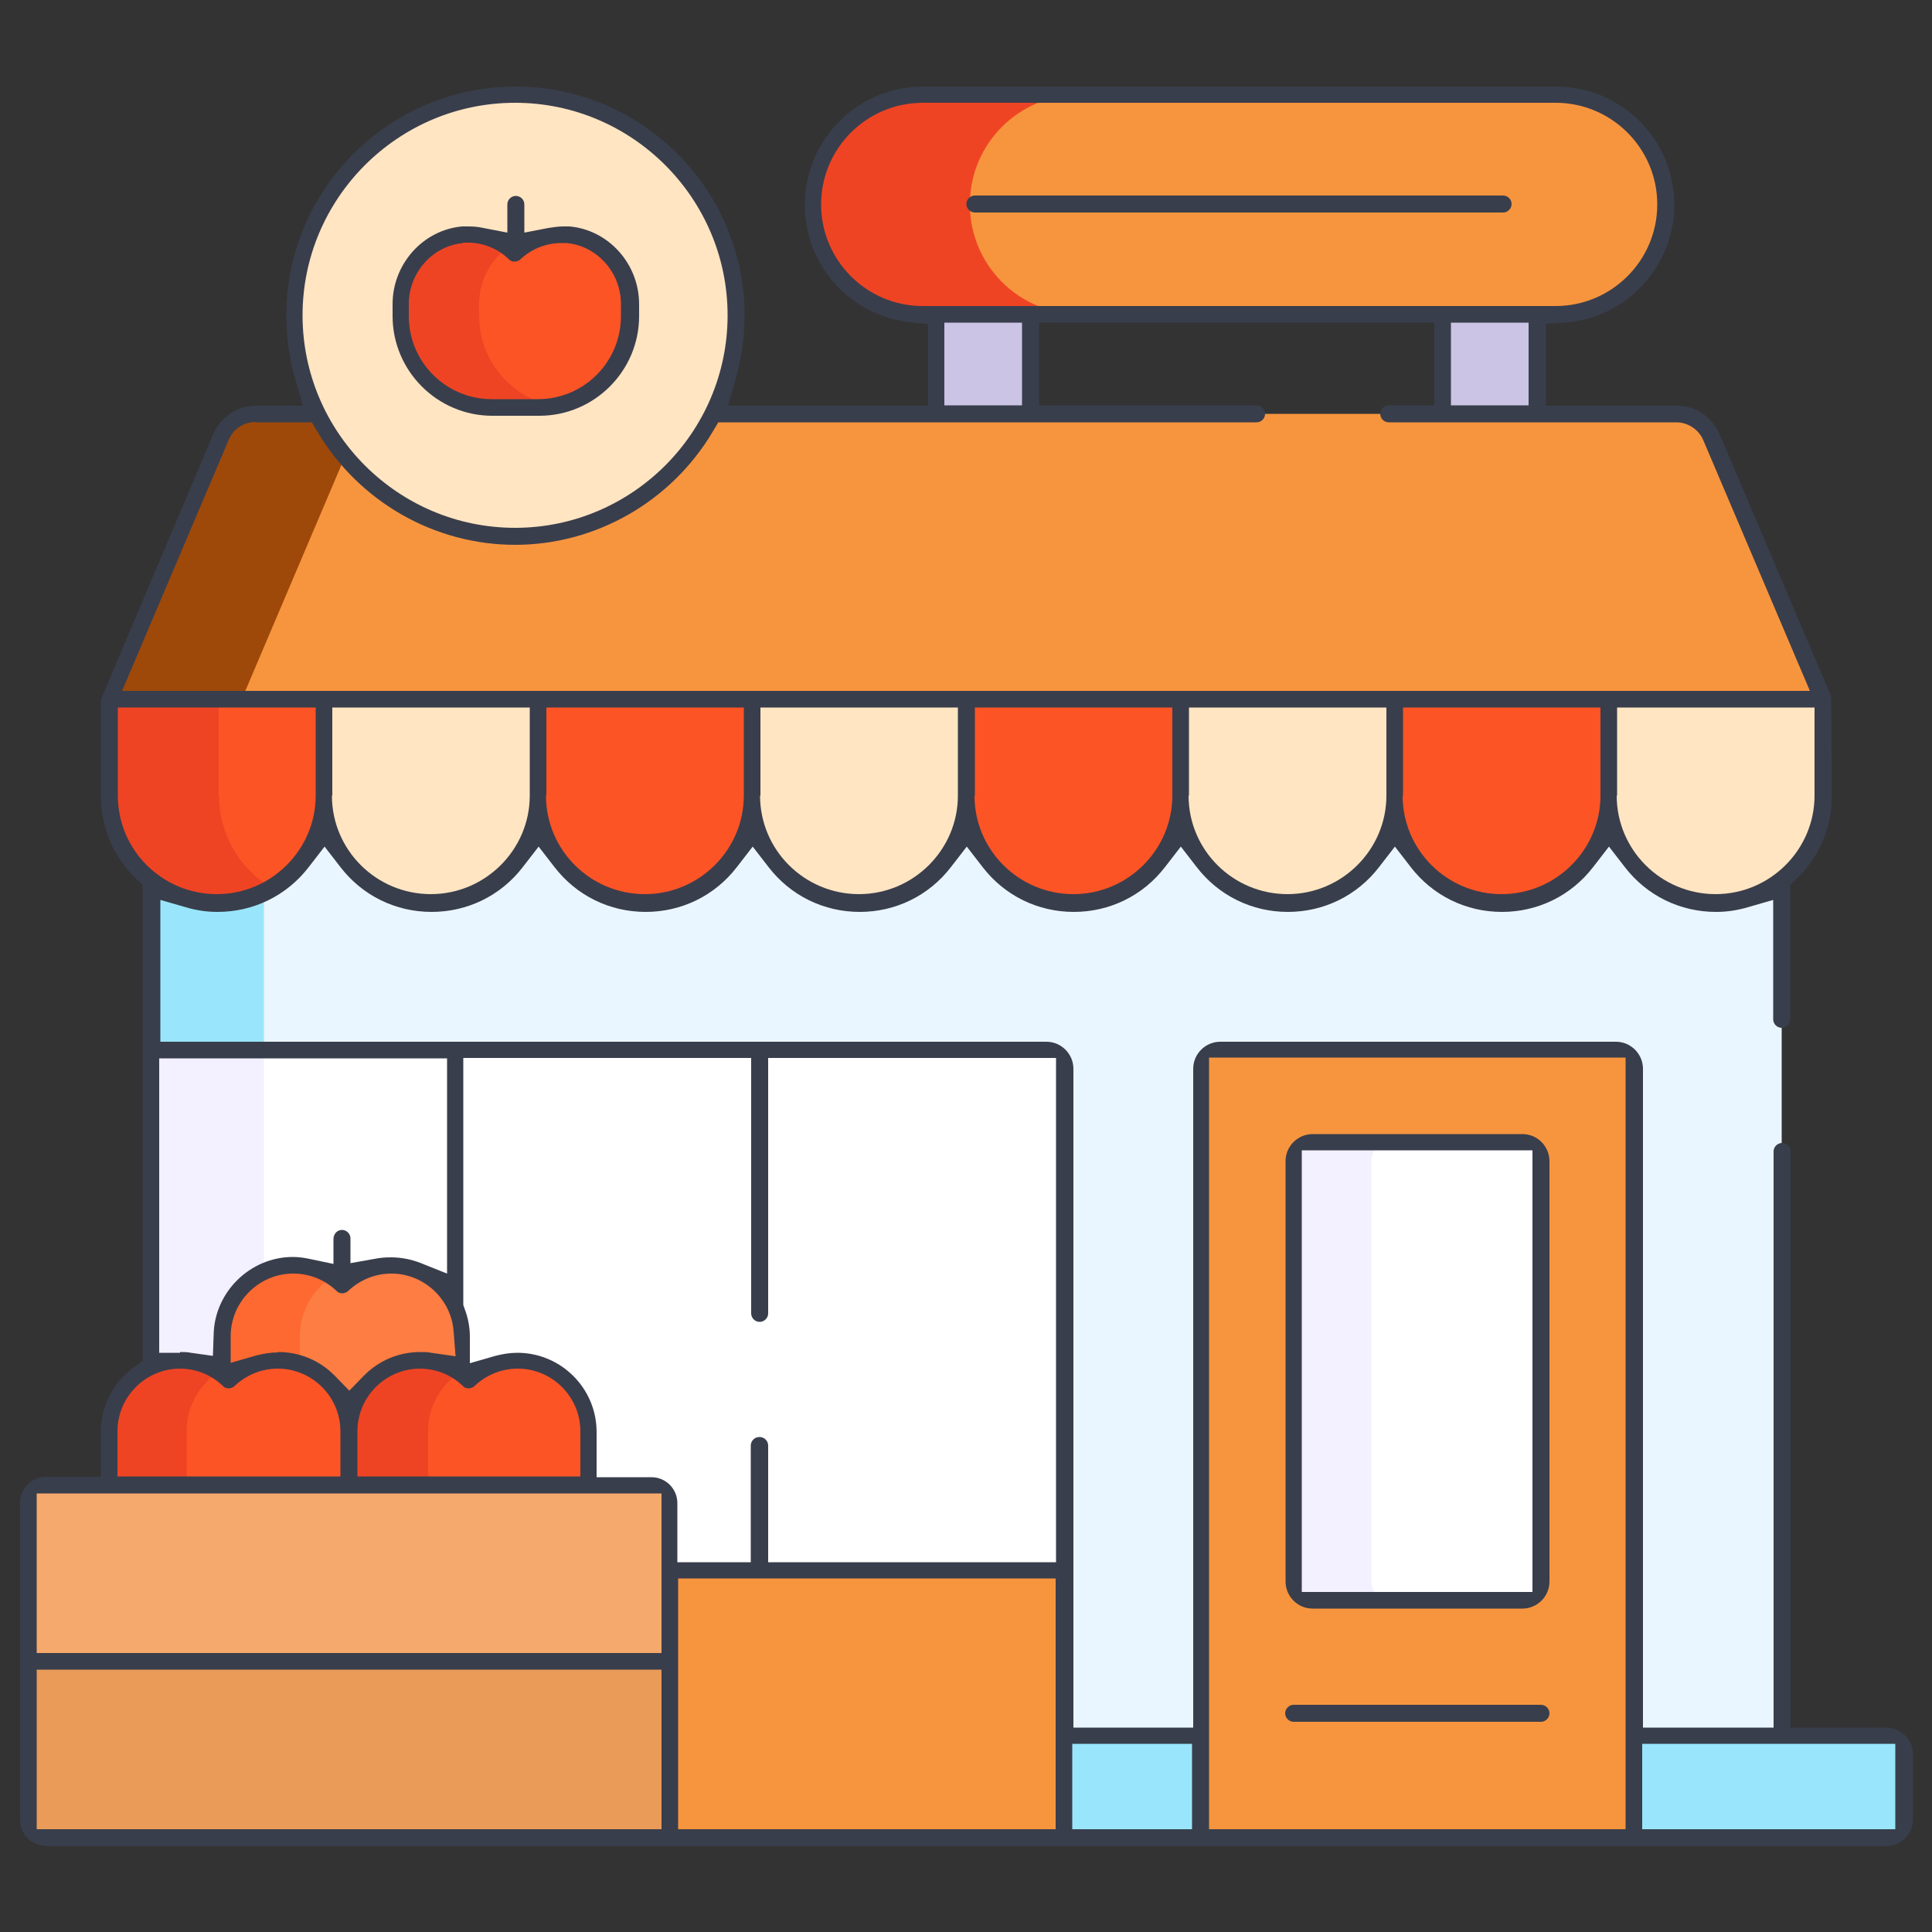 <?xml version="1.0" encoding="UTF-8"?>
<svg xmlns="http://www.w3.org/2000/svg" viewBox="0 0 50 50">
  <rect x="0" y="0" width="50" height="50" fill="#333333" stroke="none"/>
  <defs>
    <style>
      .cls-1 {
        fill: #ffe5c2;
      }

      .cls-2 {
        fill: #ea9b58;
      }

      .cls-3 {
        fill: #99e6fc;
      }

      .cls-4 {
        fill: #ef4424;
      }

      .cls-5 {
        fill: #f6a96c;
      }

      .cls-6 {
        fill: #fd5426;
      }

      .cls-7 {
        fill: #fff;
      }

      .cls-8 {
        fill: #f3f0ff;
      }

      .cls-9 {
        fill: #393e4c;
      }

      .cls-10 {
        isolation: isolate;
      }

      .cls-11 {
        fill: #fd6930;
      }

      .cls-12 {
        fill: #9e490a;
      }

      .cls-13 {
        fill: #cbc4e5;
      }

      .cls-14, .cls-15 {
        fill: #f7953e;
      }

      .cls-16 {
        fill: #fe7d43;
      }

      .cls-17, .cls-15 {
        mix-blend-mode: darken;
      }

      .cls-18 {
        fill: #eaf6ff;
      }

      .cls-19 {
        fill: #a44f3e;
      }
    </style>
  </defs>
  <g class="cls-10">
    <g id="Layer_4">
      <g>
        <g>
          <path class="cls-13" d="M24.23,8.13h2.44v2.58h-2.44v-2.58Z"/>
          <path class="cls-13" d="M37.34,8.13h2.44v2.58h-2.44v-2.58Z"/>
        </g>
        <path class="cls-18" d="M44.4,23.36c-1.53,0-2.77-1.24-2.77-2.77,0,1.53-1.24,2.77-2.77,2.77s-2.77-1.24-2.77-2.77c0,1.53-1.24,2.77-2.77,2.77s-2.77-1.24-2.77-2.77c0,1.53-1.24,2.77-2.77,2.77s-2.77-1.24-2.77-2.77c0,1.53-1.24,2.77-2.77,2.77s-2.77-1.24-2.77-2.77c0,1.53-1.24,2.77-2.77,2.77s-2.77-1.24-2.77-2.77c0,1.53-1.24,2.77-2.77,2.77s-2.77-1.24-2.77-2.77c0,1.53-1.24,2.77-2.77,2.77-.64,0-1.23-.22-1.7-.58v4.38h23.14c.27,0,.49.22.49.49v17.27h3.53v-17.27c0-.27.22-.49.49-.49h10.24c.27,0,.49.22.49.49v17.27h3.81v-22.13c-.47.36-1.06.58-1.7.58h0Z"/>
        <path class="cls-3" d="M5.6,23.36c-.64,0-1.23-.22-1.7-.58v4.38h2.93v-4.08c-.37.18-.79.29-1.23.29Z"/>
        <g>
          <path class="cls-7" d="M27.05,27.16H3.91v11.28h12.97c.25,0,.46.2.46.46v8.67h10.21v-19.91c0-.27-.22-.49-.49-.49h0Z"/>
          <path class="cls-8" d="M4.66,35.21c.41,0,.78.13,1.08.36v-.99c0-.74.45-1.39,1.09-1.67v-5.75h-2.93v8.22c.23-.11.49-.17.76-.17Z"/>
        </g>
        <g>
          <path class="cls-3" d="M27.54,44.91h3.53v2.64h-3.53v-2.64Z"/>
          <path class="cls-3" d="M48.78,44.91h-6.49v2.64h6.49c.27,0,.49-.22.49-.49v-1.67c0-.27-.22-.49-.49-.49Z"/>
        </g>
        <path class="cls-15" d="M17.33,40.64h10.21v6.92h-10.21v-6.92Z"/>
        <g>
          <path class="cls-6" d="M2.83,20.59c0,1.53,1.24,2.77,2.77,2.77s2.77-1.24,2.77-2.77c0,1.53,1.24,2.77,2.77,2.77s2.77-1.24,2.77-2.77c0,1.53,1.24,2.77,2.77,2.77s2.77-1.24,2.77-2.77c0,1.53,1.24,2.77,2.77,2.77s2.77-1.24,2.77-2.77c0,1.53,1.24,2.77,2.77,2.77s2.77-1.24,2.77-2.77c0,1.53,1.24,2.77,2.77,2.77s2.77-1.24,2.77-2.77c0,1.53,1.24,2.77,2.77,2.77s2.77-1.24,2.77-2.77c0,1.53,1.24,2.77,2.77,2.77s2.77-1.24,2.77-2.77v-2.49H2.83v2.49Z"/>
          <path class="cls-4" d="M5.66,20.59v-2.49h-2.83v2.49c0,1.53,1.24,2.77,2.77,2.77.52,0,1-.14,1.42-.39-.81-.48-1.35-1.37-1.35-2.38Z"/>
          <g>
            <path class="cls-1" d="M8.37,18.1v2.49c0,1.53,1.24,2.77,2.77,2.77s2.77-1.24,2.77-2.77v-2.49h-5.54Z"/>
            <path class="cls-1" d="M19.46,18.1v2.49c0,1.53,1.24,2.77,2.77,2.77s2.77-1.24,2.77-2.77v-2.49h-5.54Z"/>
            <path class="cls-1" d="M30.54,18.1v2.49c0,1.53,1.24,2.77,2.77,2.77s2.77-1.24,2.77-2.77v-2.49h-5.54Z"/>
            <path class="cls-1" d="M41.63,20.59c0,1.53,1.24,2.77,2.77,2.77s2.77-1.24,2.77-2.77v-2.49h-5.54v2.49Z"/>
          </g>
          <path class="cls-15" d="M44.28,11.3c-.15-.36-.51-.59-.9-.59h-24.93c-.94,1.88-2.88,3.17-5.12,3.17s-4.18-1.29-5.12-3.17h-1.6c-.39,0-.75.23-.9.59l-2.89,6.79h44.34l-2.89-6.79Z"/>
          <path class="cls-12" d="M8.21,10.71h-1.6c-.39,0-.75.23-.9.59l-2.89,6.79h3.44l2.67-6.28c-.28-.34-.53-.71-.73-1.11Z"/>
        </g>
        <g>
          <circle class="cls-1" cx="13.33" cy="8.16" r="5.72"/>
          <path class="cls-6" d="M14.69,6.07c-.53-.04-1.01.15-1.36.48-.35-.33-.83-.53-1.36-.48-.92.08-1.6.87-1.6,1.79v.31c0,1.3,1.07,2.37,2.37,2.37h1.19c1.3,0,2.37-1.07,2.37-2.37v-.31c0-.92-.69-1.71-1.6-1.79Z"/>
          <path class="cls-4" d="M12.4,8.18v-.31c0-.59.29-1.14.74-1.47-.33-.23-.73-.36-1.17-.32-.92.08-1.6.87-1.6,1.79v.31c0,1.3,1.07,2.37,2.37,2.37h1.19c.14,0,.28-.01.42-.04-1.1-.2-1.95-1.17-1.95-2.33Z"/>
        </g>
        <g>
          <g>
            <g>
              <path class="cls-16" d="M5.93,35.72c.33-.32.78-.51,1.27-.51,1.01,0,1.84.83,1.84,1.84,0-1.01.83-1.84,1.84-1.84.41,0,.78.13,1.08.36v-.99c0-1.01-.83-1.84-1.84-1.84-.49,0-.94.19-1.27.51-.33-.32-.78-.51-1.27-.51-1.01,0-1.84.83-1.84,1.84v.99c.06.05.13.1.18.15h0Z"/>
              <path class="cls-11" d="M5.93,35.72c.33-.32.78-.51,1.27-.51.2,0,.39.03.56.09v-.72c0-.64.33-1.2.83-1.53-.29-.19-.64-.3-1.01-.3-1.01,0-1.84.83-1.84,1.84v.99c.06.05.13.1.18.15Z"/>
            </g>
            <path class="cls-6" d="M8.99,38.43c.03-.12.04-.25.04-.38v-1.01c0-1.01-.83-1.84-1.84-1.84-.49,0-.94.19-1.27.51-.33-.32-.78-.51-1.27-.51-1.01,0-1.84.83-1.84,1.84v1.01c0,.13.01.25.04.38h6.13Z"/>
            <path class="cls-4" d="M4.87,38.43c-.03-.12-.04-.25-.04-.38v-1.01c0-.64.33-1.21.84-1.54-.29-.19-.63-.3-1-.3-1.01,0-1.84.83-1.84,1.84v1.01c0,.13.01.25.04.38h2Z"/>
            <path class="cls-6" d="M15.2,38.43c.03-.12.04-.25.04-.38v-1.01c0-1.01-.83-1.84-1.84-1.84-.49,0-.94.19-1.27.51-.33-.32-.78-.51-1.27-.51-1.01,0-1.84.83-1.84,1.84v1.01c0,.13.01.25.04.38h6.13Z"/>
            <path class="cls-4" d="M11.12,38.43c-.03-.12-.04-.25-.04-.38v-1.01c0-.63.32-1.19.81-1.52-.29-.2-.64-.31-1.02-.31-1.01,0-1.84.83-1.84,1.84v1.01c0,.13.01.25.04.38h2.05Z"/>
          </g>
          <path class="cls-5" d="M17.33,42.99H.73v-4.1c0-.25.2-.46.46-.46h15.69c.25,0,.46.2.46.46v4.1Z"/>
          <path class="cls-19" d="M17.33,47.55H1.19c-.25,0-.46-.2-.46-.46v-4.1h16.6v4.56Z"/>
          <path class="cls-2" d="M17.33,47.55H1.19c-.25,0-.46-.2-.46-.46v-4.1h16.6v4.56Z"/>
        </g>
        <g>
          <g class="cls-17">
            <path class="cls-14" d="M42.29,47.55h-11.21v-19.91c0-.27.22-.49.49-.49h10.24c.27,0,.49.22.49.49v19.91Z"/>
          </g>
          <g>
            <path class="cls-7" d="M39.88,40.93v-10.88c0-.27-.22-.49-.49-.49h-5.43c-.27,0-.49.22-.49.49v10.88c0,.27.22.49.49.49h5.43c.27,0,.49-.22.49-.49h0Z"/>
            <path class="cls-8" d="M35.49,40.93v-10.88c0-.27.22-.49.49-.49h-2.01c-.27,0-.49.22-.49.49v10.88c0,.27.22.49.49.49h2.01c-.27,0-.49-.22-.49-.49h0Z"/>
          </g>
        </g>
        <g>
          <g class="cls-17">
            <path class="cls-14" d="M40.26,8.13h-16.38c-1.57,0-2.84-1.27-2.84-2.84s1.27-2.84,2.84-2.84h16.38c1.57,0,2.84,1.27,2.84,2.84s-1.27,2.84-2.84,2.84Z"/>
          </g>
          <path class="cls-4" d="M25.1,5.29c0-1.57,1.27-2.84,2.84-2.84h-4.07c-1.57,0-2.84,1.27-2.84,2.84s1.27,2.84,2.84,2.84h4.07c-1.57,0-2.84-1.27-2.84-2.84Z"/>
        </g>
        <g>
          <path class="cls-9" d="M1.19,47.77c-.37,0-.67-.3-.67-.67v-8.21c0-.37.3-.67.67-.67h1.42v-1.17c0-.66.32-1.28.86-1.67l.22-.15v-12.33l-.16-.15c-.59-.57-.92-1.33-.92-2.15v-2.49l2.91-6.88c.19-.44.62-.73,1.1-.73h1.22l-.19-.66c-.16-.54-.24-1.1-.24-1.67,0-3.27,2.66-5.93,5.93-5.93s5.93,2.66,5.93,5.93c0,.56-.08,1.12-.24,1.67l-.19.66h5.18v-2.11l-.46-.05c-1.56-.17-2.73-1.47-2.73-3.04,0-1.69,1.37-3.06,3.06-3.06h16.38c1.69,0,3.06,1.37,3.06,3.06,0,1.6-1.25,2.94-2.84,3.05l-.48.03v2.12h3.39c.48,0,.91.29,1.1.73l2.89,6.79.02,2.58c0,.82-.33,1.58-.92,2.15l-.16.15v3.48c0,.12-.1.22-.22.22s-.22-.1-.22-.22v-3.09l-.66.19c-.27.08-.54.12-.82.12-.93,0-1.79-.42-2.36-1.16l-.41-.53-.41.53c-.57.74-1.43,1.16-2.36,1.16s-1.79-.42-2.36-1.16l-.41-.53-.41.53c-.57.74-1.43,1.16-2.36,1.16s-1.79-.42-2.36-1.16l-.41-.53-.41.53c-.57.74-1.43,1.16-2.36,1.16s-1.79-.42-2.36-1.16l-.41-.53-.41.53c-.57.74-1.43,1.16-2.36,1.16s-1.79-.42-2.36-1.16l-.41-.53-.41.53c-.57.74-1.43,1.16-2.36,1.16s-1.79-.42-2.36-1.16l-.41-.53-.41.53c-.57.74-1.43,1.16-2.36,1.16s-1.79-.42-2.36-1.16l-.41-.53-.41.53c-.57.74-1.43,1.16-2.36,1.16-.28,0-.55-.04-.82-.12l-.66-.19v3.67h22.93c.39,0,.7.32.7.7v17.05h3.1v-17.05c0-.39.32-.7.7-.7h10.24c.39,0,.7.32.7.7v17.05h3.38v-14.91c0-.12.1-.22.22-.22s.22.1.22.22v14.91h2.47c.39,0,.7.32.7.7v1.67c0,.39-.32.7-.7.7H1.19ZM42.5,47.34h6.55v-2.21h-6.55v2.21ZM31.29,47.34h10.78v-19.97h-10.78v19.97ZM27.75,47.34h3.1v-2.21h-3.1v2.21ZM17.55,47.34h9.77v-6.49h-9.77v6.49ZM.95,47.34h16.17v-4.13H.95v4.13ZM.95,42.78h16.17v-4.13H.95v4.13ZM19.66,37.19c.12,0,.22.1.22.22v3.02h7.45v-13.05h-7.45v6.61c0,.12-.1.22-.22.22s-.22-.1-.22-.22v-6.61h-7.45v6.39l.03.09c.09.23.14.48.14.73v.69l.66-.19c.19-.05.38-.08.57-.08,1.13,0,2.05.92,2.05,2.05v1.17h1.42c.37,0,.67.3.67.67v1.53h1.9v-3.02c0-.12.1-.22.22-.22ZM10.87,35.42c-.89,0-1.62.73-1.62,1.62v1.17h5.77v-1.17c0-.89-.73-1.62-1.62-1.62-.42,0-.81.16-1.12.45-.05.05-.12.06-.15.06s-.09,0-.15-.06c-.3-.29-.7-.45-1.12-.45ZM4.66,35.42c-.89,0-1.62.73-1.62,1.62v1.17h5.77v-1.17c0-.89-.73-1.62-1.62-1.62-.42,0-.81.16-1.12.45-.05.05-.12.06-.15.06s-.09,0-.15-.06c-.3-.29-.7-.45-1.12-.45ZM7.2,34.99c.56,0,1.08.22,1.47.62l.37.38.37-.38c.39-.4.91-.62,1.47-.62.09,0,.19,0,.28.02l.63.09-.05-.64c-.06-.84-.77-1.5-1.61-1.5-.42,0-.81.16-1.12.45-.05.05-.12.06-.15.06s-.09,0-.15-.06c-.3-.29-.7-.45-1.12-.45-.89,0-1.62.73-1.62,1.62v.69s.66-.19.66-.19c.19-.05.38-.08.57-.08ZM4.66,34.99c.1,0,.19,0,.28.02l.57.08.02-.57c.03-1.09.95-1.99,2.05-1.99.14,0,.29.02.43.05l.62.13v-.64c0-.14.1-.24.22-.24s.22.1.22.22v.64l.62-.11c.14-.03.28-.04.43-.04.26,0,.51.05.75.14l.7.28v-5.57h-7.45v7.62h.54ZM41.84,20.59c0,1.41,1.15,2.55,2.56,2.55s2.56-1.15,2.56-2.55v-2.28h-5.11v2.28ZM36.3,20.59c0,1.41,1.15,2.55,2.56,2.55s2.56-1.15,2.56-2.55v-2.28h-5.11v2.28ZM30.76,20.59c0,1.41,1.15,2.55,2.56,2.55s2.56-1.15,2.56-2.55v-2.28h-5.11v2.28ZM25.22,20.59c0,1.41,1.15,2.55,2.56,2.55s2.56-1.15,2.56-2.55v-2.28h-5.11v2.28ZM19.67,20.59c0,1.41,1.15,2.55,2.56,2.55s2.56-1.15,2.56-2.55v-2.28h-5.11v2.28ZM14.13,20.59c0,1.41,1.15,2.55,2.56,2.55s2.56-1.15,2.56-2.55v-2.28h-5.11v2.28ZM8.59,20.59c0,1.41,1.15,2.55,2.56,2.55s2.56-1.15,2.56-2.55v-2.28h-5.11v2.28ZM3.05,20.59c0,1.41,1.15,2.55,2.56,2.55s2.56-1.15,2.56-2.55v-2.28H3.05v2.28ZM6.62,10.92c-.31,0-.58.18-.7.46l-2.76,6.5h43.68l-2.76-6.49c-.12-.28-.4-.46-.7-.46h-7.44c-.12,0-.22-.1-.22-.22s.1-.22.22-.22h1.18v-2.14h-10.23v2.14h5.63c.12,0,.22.1.22.22s-.1.22-.22.22h-13.93l-.15.25c-1.07,1.8-3.02,2.92-5.11,2.92s-4.04-1.12-5.11-2.92l-.15-.25h-1.46ZM13.33,2.66c-3.03,0-5.5,2.47-5.5,5.5s2.47,5.5,5.5,5.5,5.5-2.47,5.5-5.5-2.47-5.5-5.5-5.5ZM37.55,10.49h2.01v-2.14h-2.01v2.14ZM24.44,10.49h2.01v-2.14h-2.01v2.14ZM23.88,2.66c-1.45,0-2.63,1.18-2.63,2.63s1.18,2.63,2.63,2.63h16.38c1.45,0,2.63-1.18,2.63-2.63s-1.18-2.63-2.63-2.63h-16.38Z"/>
          <path class="cls-9" d="M12.74,10.76c-1.42,0-2.58-1.16-2.58-2.58v-.31c0-1.04.79-1.92,1.8-2.01.05,0,.11,0,.16,0,.13,0,.26.01.39.04l.62.12v-.73c0-.12.1-.22.22-.22s.22.1.22.22v.73l.62-.12c.13-.02.26-.04.39-.04.05,0,.11,0,.16,0,1.01.09,1.8.97,1.8,2.01v.31c0,1.42-1.16,2.58-2.58,2.58h-1.19ZM11.99,6.29c-.79.07-1.41.76-1.41,1.58v.31c0,1.19.96,2.15,2.15,2.15h1.19c1.19,0,2.15-.96,2.15-2.15v-.31c0-.82-.62-1.51-1.41-1.58h-.13c-.4,0-.77.15-1.06.42-.05.05-.12.06-.15.06s-.09,0-.15-.06c-.29-.28-.67-.43-1.06-.43h-.13Z"/>
          <path class="cls-9" d="M33.97,41.63c-.39,0-.7-.32-.7-.7v-10.88c0-.39.32-.7.7-.7h5.43c.39,0,.7.32.7.7v10.88c0,.39-.32.7-.7.7h-5.43ZM33.69,41.2h5.97v-11.43h-5.97v11.43Z"/>
          <path class="cls-9" d="M33.48,44.56c-.12,0-.22-.1-.22-.22s.1-.22.22-.22h6.4c.12,0,.22.1.22.22s-.1.22-.22.22h-6.4Z"/>
          <path class="cls-9" d="M25.23,5.5c-.12,0-.22-.1-.22-.22s.1-.22.22-.22h13.67c.12,0,.22.1.22.22s-.1.22-.22.22h-13.67Z"/>
        </g>
      </g>
    </g>
  </g>
</svg>